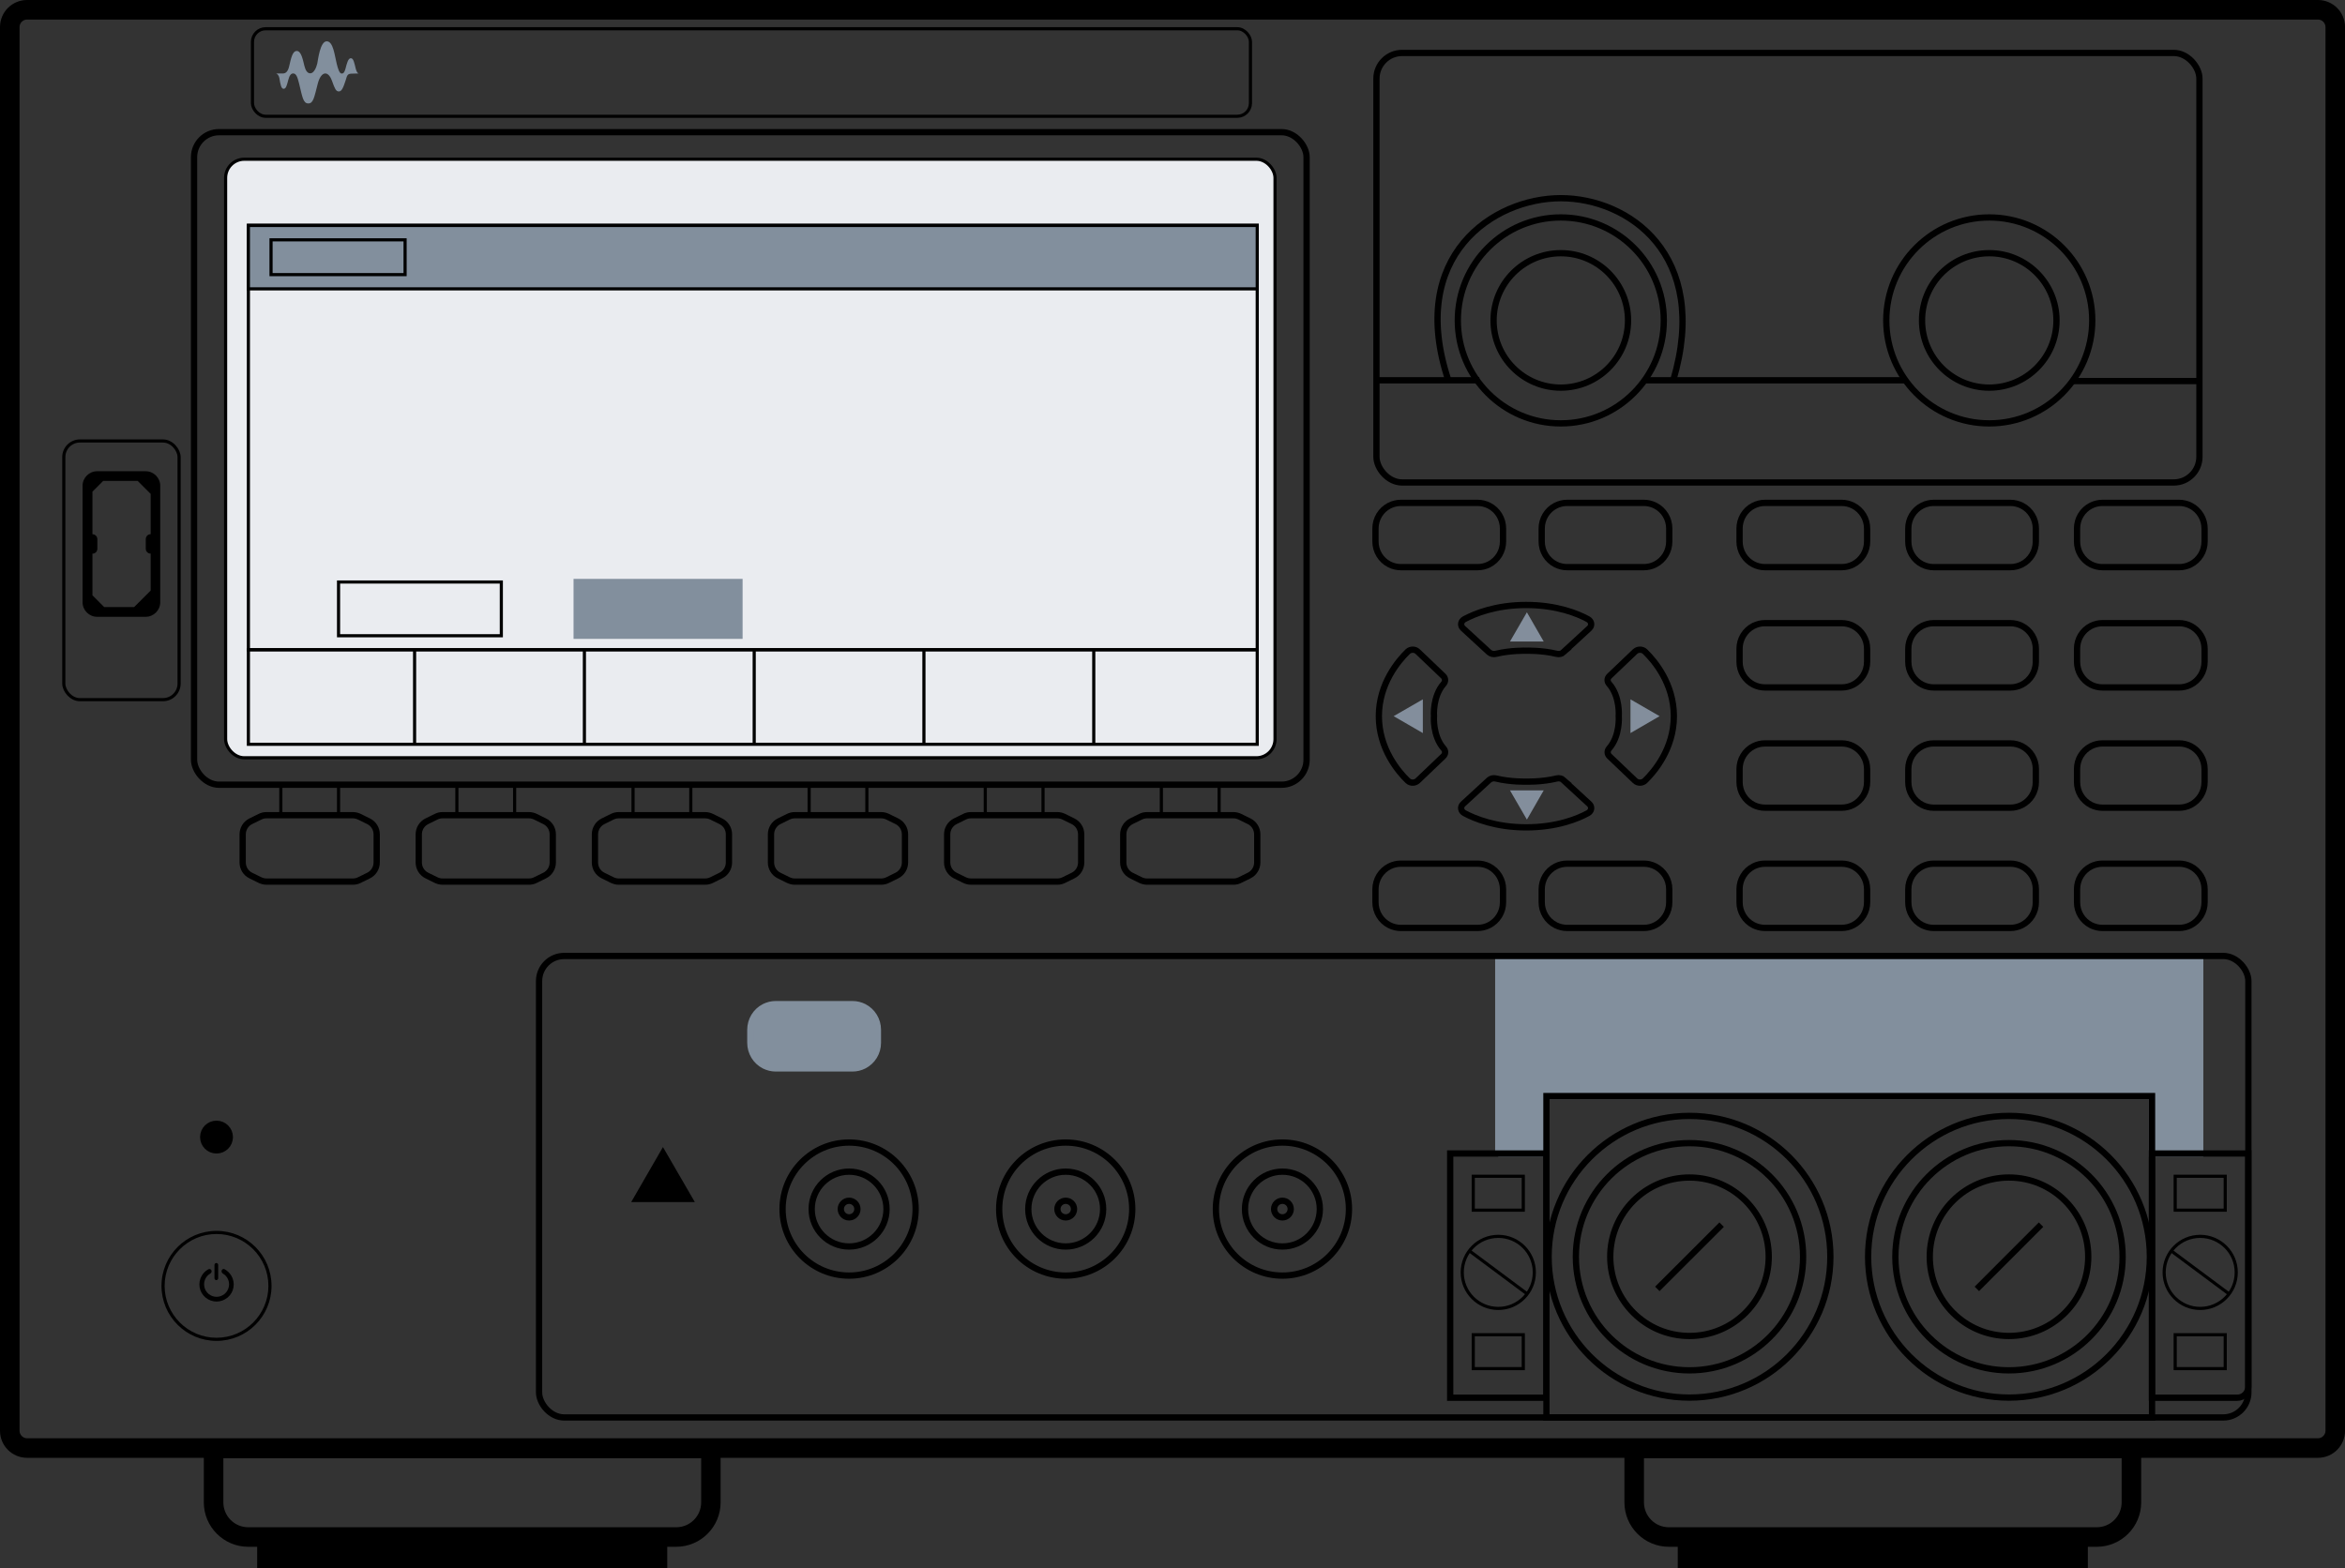 <?xml version="1.0" encoding="UTF-8"?><svg id="Art" xmlns="http://www.w3.org/2000/svg" viewBox="0 0 747.52 500"><rect x="0" y="0" width="747.52" height="500" fill="#333333" stroke="none"/><defs><style>.cls-1,.cls-2,.cls-3,.cls-4{fill:#828f9d;}.cls-5{fill:#838e9c;}.cls-6,.cls-2,.cls-7,.cls-8,.cls-4{stroke-width:2px;}.cls-6,.cls-9,.cls-3,.cls-7,.cls-8,.cls-10{stroke:#000;}.cls-6,.cls-7,.cls-10{fill:none;}.cls-2,.cls-9,.cls-3,.cls-7,.cls-8,.cls-10{stroke-miterlimit:10;}.cls-2,.cls-4{stroke:#828f9d;}.cls-9{fill:#eaecf0;}.cls-11{fill-rule:evenodd;}</style></defs><path d="M69.02,393.45c9.12,0,16.54,7.42,16.54,16.54s-7.42,16.54-16.54,16.54-16.54-7.42-16.54-16.54,7.42-16.54,16.54-16.54m0-1c-9.68,0-17.54,7.85-17.54,17.54s7.85,17.54,17.54,17.54,17.54-7.85,17.54-17.54-7.85-17.54-17.54-17.54h0Z"/><path class="cls-11" d="M69.55,403.29c0-.34-.28-.59-.59-.59s-.59,.28-.59,.59v4.27c0,.34,.28,.59,.59,.59s.59-.28,.59-.59v-4.27Zm-2.15,1.78c-.12-.37-.56-.59-.93-.4-.9,.47-1.68,1.21-2.18,2.12-.65,1.12-.87,2.43-.65,3.68,.22,1.28,.9,2.4,1.87,3.24,1,.81,2.24,1.28,3.52,1.28s2.52-.47,3.52-1.28c1-.84,1.65-1.96,1.87-3.24s0-2.55-.65-3.68c-.53-.9-1.28-1.62-2.18-2.12-.37-.19-.78,0-.93,.4-.12,.37,.06,.81,.4,1,.59,.34,1.09,.84,1.43,1.43,.47,.81,.65,1.78,.47,2.68-.16,.93-.65,1.78-1.37,2.37-.72,.59-1.62,.93-2.55,.93s-1.84-.34-2.55-.93-1.21-1.43-1.37-2.37c-.16-.93,0-1.87,.47-2.68,.34-.59,.84-1.09,1.43-1.43,.34-.22,.56-.62,.4-1Z"/><circle class="cls-6" cx="270.67" cy="385.5" r="21.21"/><circle class="cls-6" cx="270.67" cy="385.5" r="11.93"/><circle class="cls-7" cx="270.67" cy="385.5" r="2.65"/><polyline class="cls-4" points="477.61 367.78 477.61 304.8 701.36 304.8 701.36 367.78 686.01 367.78 686.01 349.47 492.96 349.47 492.96 367.78 477.61 367.78"/><circle class="cls-6" cx="339.72" cy="385.5" r="21.21"/><circle class="cls-6" cx="339.72" cy="385.5" r="11.93"/><circle class="cls-7" cx="339.72" cy="385.5" r="2.65"/><g><g><circle class="cls-6" cx="538.56" cy="400.7" r="44.91"/><circle class="cls-6" cx="538.56" cy="400.7" r="25.26"/><line class="cls-7" x1="548.81" y1="390.46" x2="528.31" y2="410.95"/></g><g><circle class="cls-6" cx="640.41" cy="400.7" r="44.91"/><circle class="cls-6" cx="640.41" cy="400.7" r="25.26"/><line class="cls-7" x1="650.63" y1="390.46" x2="630.16" y2="410.95"/></g></g><circle class="cls-6" cx="408.8" cy="385.5" r="21.21"/><circle class="cls-6" cx="408.8" cy="385.5" r="11.93"/><circle class="cls-7" cx="408.8" cy="385.5" r="2.65"/><circle class="cls-7" cx="538.56" cy="400.7" r="36.22"/><circle class="cls-7" cx="640.41" cy="400.7" r="36.22"/><rect class="cls-9" x="71.92" y="50.77" width="334.52" height="190.84" rx="5.95" ry="5.95"/><path class="cls-11" d="M46.44,150.25c2.55,0,4.64,2.09,4.64,4.64v37.13c0,2.55-2.09,4.64-4.64,4.64h-15.48c-2.55,0-4.64-2.09-4.64-4.64v-37.13c0-2.55,2.09-4.64,4.64-4.64h15.48Zm1.56,7.19s-.06-.06-.09-.09l-4.02-4.02h-10.99l-3.43,3.43v13.58c.87,0,1.56,.69,1.56,1.56v3.08c0,.87-.69,1.56-1.56,1.56v13.27l3.74,3.74h9.56l5.17-5.17s.06-.06,.09-.09v-11.77c-.87,0-1.56-.69-1.56-1.56v-3.08c0-.87,.69-1.56,1.56-1.56v-12.89h0l-.03,.03Z"/><path class="cls-7" d="M498.41,248.71c-.56-.5-1.4-.69-2.18-.5-4.73,1.15-9.69,1-9.69,1,0,0-4.95,.16-9.69-1-.78-.19-1.59,0-2.18,.5l-8.29,7.63c-.97,.87-.75,2.3,.44,2.93,3.21,1.71,9.9,4.52,19.68,4.52s16.48-2.77,19.68-4.52c1.18-.62,1.4-2.06,.44-2.93l-8.29-7.63h.06Z"/><path class="cls-7" d="M498.41,207.97c-.56,.5-1.4,.69-2.18,.5-4.73-1.15-9.69-1-9.69-1,0,0-4.95-.16-9.69,1-.78,.19-1.59,0-2.18-.5l-8.29-7.63c-.97-.87-.75-2.3,.44-2.93,3.21-1.71,9.9-4.52,19.68-4.52s16.48,2.77,19.68,4.52c1.18,.62,1.4,2.06,.44,2.93l-8.29,7.63h.06Z"/><path class="cls-7" d="M521.21,207.75l-8.19,7.82c-.72,.69-.75,1.71-.09,2.46,3.58,4.08,3.08,10.31,3.08,10.31,0,0,.5,6.23-3.08,10.31-.65,.75-.59,1.78,.09,2.46l8.19,7.82c.84,.81,2.27,.81,3.15,0,3.02-2.93,9.22-10.25,9.22-20.59s-6.17-17.66-9.22-20.59c-.84-.81-2.27-.81-3.15,0h0Z"/><path class="cls-7" d="M451.91,248.93l8.19-7.82c.72-.69,.75-1.71,.09-2.46-3.58-4.08-3.08-10.31-3.08-10.31,0,0-.5-6.23,3.08-10.31,.65-.75,.59-1.78-.09-2.46l-8.19-7.82c-.84-.81-2.27-.81-3.15,0-3.02,2.93-9.22,10.25-9.22,20.59s6.17,17.66,9.22,20.59c.84,.81,2.27,.81,3.15,0h0Z"/><path class="cls-7" d="M112.5,259.92h-27.56c-.72,0-1.43,.16-2.09,.5l-2.9,1.43c-1.59,.78-2.59,2.4-2.59,4.17v8.97c0,1.78,1,3.39,2.59,4.17l2.9,1.43c.65,.31,1.34,.5,2.09,.5h27.56c.72,0,1.43-.16,2.09-.5l2.9-1.43c1.59-.78,2.59-2.4,2.59-4.17v-8.97c0-1.78-1-3.39-2.59-4.17l-2.9-1.43c-.65-.31-1.34-.5-2.09-.5Z"/><path class="cls-7" d="M168.63,259.92h-27.56c-.72,0-1.43,.16-2.09,.5l-2.9,1.43c-1.59,.78-2.59,2.4-2.59,4.17v8.97c0,1.78,1,3.39,2.59,4.17l2.9,1.43c.65,.31,1.34,.5,2.09,.5h27.56c.72,0,1.43-.16,2.09-.5l2.9-1.43c1.59-.78,2.59-2.4,2.59-4.17v-8.97c0-1.78-1-3.39-2.59-4.17l-2.9-1.43c-.65-.31-1.34-.5-2.09-.5Z"/><path class="cls-7" d="M224.79,259.92h-27.56c-.72,0-1.43,.16-2.09,.5l-2.9,1.43c-1.59,.78-2.59,2.4-2.59,4.17v8.97c0,1.78,1,3.39,2.59,4.17l2.9,1.43c.65,.31,1.34,.5,2.09,.5h27.56c.72,0,1.43-.16,2.09-.5l2.9-1.43c1.59-.78,2.59-2.4,2.59-4.17v-8.97c0-1.78-1-3.39-2.59-4.17l-2.9-1.43c-.65-.31-1.34-.5-2.09-.5Z"/><path class="cls-7" d="M280.91,259.92h-27.56c-.72,0-1.43,.16-2.09,.5l-2.9,1.43c-1.59,.78-2.59,2.4-2.59,4.17v8.97c0,1.78,1,3.39,2.59,4.17l2.9,1.43c.65,.31,1.34,.5,2.09,.5h27.56c.72,0,1.43-.16,2.09-.5l2.9-1.43c1.59-.78,2.59-2.4,2.59-4.17v-8.97c0-1.78-1-3.39-2.59-4.17l-2.9-1.43c-.65-.31-1.34-.5-2.09-.5Z"/><path class="cls-7" d="M337.07,259.92h-27.56c-.72,0-1.43,.16-2.09,.5l-2.9,1.43c-1.59,.78-2.59,2.4-2.59,4.17v8.97c0,1.78,1,3.39,2.59,4.17l2.9,1.43c.65,.31,1.34,.5,2.09,.5h27.56c.72,0,1.43-.16,2.09-.5l2.9-1.43c1.59-.78,2.59-2.4,2.59-4.17v-8.97c0-1.78-1-3.39-2.59-4.17l-2.9-1.43c-.65-.31-1.34-.5-2.09-.5Z"/><path class="cls-7" d="M393.2,259.92h-27.56c-.72,0-1.43,.16-2.09,.5l-2.9,1.43c-1.59,.78-2.59,2.4-2.59,4.17v8.97c0,1.78,1,3.39,2.59,4.17l2.9,1.43c.65,.31,1.34,.5,2.09,.5h27.56c.72,0,1.43-.16,2.09-.5l2.9-1.43c1.59-.78,2.59-2.4,2.59-4.17v-8.97c0-1.78-1-3.39-2.59-4.17l-2.9-1.43c-.65-.31-1.34-.5-2.09-.5Z"/><path class="cls-7" d="M471.06,160.34h-24.54c-1.25,0-2.49,.31-3.61,.87h0c-2.74,1.4-4.45,4.2-4.45,7.32v4.11c0,3.11,1.71,5.92,4.45,7.32h0c1.12,.56,2.37,.87,3.61,.87h24.54c1.25,0,2.49-.31,3.61-.87h0c2.74-1.4,4.45-4.2,4.45-7.32v-4.11c0-3.11-1.71-5.92-4.45-7.32h0c-1.12-.56-2.37-.87-3.61-.87Z"/><path class="cls-2" d="M271.79,320.16h-24.54c-1.25,0-2.49,.31-3.61,.87h0c-2.74,1.4-4.45,4.2-4.45,7.32v4.11c0,3.11,1.71,5.92,4.45,7.32h0c1.12,.56,2.37,.87,3.61,.87h24.54c1.25,0,2.49-.31,3.61-.87h0c2.74-1.4,4.45-4.2,4.45-7.32v-4.11c0-3.11-1.71-5.92-4.45-7.32h0c-1.12-.56-2.37-.87-3.61-.87Z"/><path class="cls-7" d="M524.05,160.34h-24.54c-1.25,0-2.49,.31-3.61,.87h0c-2.74,1.4-4.45,4.2-4.45,7.32v4.11c0,3.11,1.71,5.92,4.45,7.32h0c1.12,.56,2.37,.87,3.61,.87h24.54c1.25,0,2.49-.31,3.61-.87h0c2.74-1.4,4.45-4.2,4.45-7.32v-4.11c0-3.11-1.71-5.92-4.45-7.32h0c-1.12-.56-2.37-.87-3.61-.87Z"/><g><path class="cls-7" d="M587.12,160.34h-24.54c-1.25,0-2.49,.31-3.61,.87h0c-2.74,1.4-4.45,4.2-4.45,7.32v4.11c0,3.11,1.71,5.92,4.45,7.32h0c1.12,.56,2.37,.87,3.61,.87h24.54c1.25,0,2.49-.31,3.61-.87h0c2.74-1.4,4.45-4.2,4.45-7.32v-4.11c0-3.11-1.71-5.92-4.45-7.32h0c-1.12-.56-2.37-.87-3.61-.87Z"/><path class="cls-7" d="M640.91,160.34h-24.54c-1.25,0-2.49,.31-3.61,.87h0c-2.74,1.4-4.45,4.2-4.45,7.32v4.11c0,3.11,1.71,5.92,4.45,7.32h0c1.12,.56,2.37,.87,3.61,.87h24.54c1.25,0,2.49-.31,3.61-.87h0c2.74-1.4,4.45-4.2,4.45-7.32v-4.11c0-3.11-1.71-5.92-4.45-7.32h0c-1.12-.56-2.37-.87-3.61-.87Z"/><path class="cls-7" d="M694.7,160.34h-24.54c-1.25,0-2.49,.31-3.61,.87h0c-2.74,1.4-4.45,4.2-4.45,7.32v4.11c0,3.11,1.71,5.92,4.45,7.32h0c1.12,.56,2.37,.87,3.61,.87h24.54c1.25,0,2.49-.31,3.61-.87h0c2.74-1.4,4.45-4.2,4.45-7.32v-4.11c0-3.11-1.71-5.92-4.45-7.32h0c-1.12-.56-2.37-.87-3.61-.87Z"/></g><g><path class="cls-7" d="M587.12,198.69h-24.54c-1.25,0-2.49,.31-3.61,.87h0c-2.74,1.4-4.45,4.2-4.45,7.32v4.11c0,3.11,1.71,5.92,4.45,7.32h0c1.12,.56,2.37,.87,3.61,.87h24.54c1.25,0,2.49-.31,3.61-.87h0c2.74-1.4,4.45-4.2,4.45-7.32v-4.11c0-3.11-1.71-5.92-4.45-7.32h0c-1.12-.56-2.37-.87-3.61-.87Z"/><path class="cls-7" d="M640.91,198.69h-24.54c-1.25,0-2.49,.31-3.61,.87h0c-2.74,1.4-4.45,4.2-4.45,7.32v4.11c0,3.11,1.71,5.92,4.45,7.32h0c1.12,.56,2.37,.87,3.61,.87h24.54c1.25,0,2.49-.31,3.61-.87h0c2.74-1.4,4.45-4.2,4.45-7.32v-4.11c0-3.11-1.71-5.92-4.45-7.32h0c-1.12-.56-2.37-.87-3.61-.87Z"/><path class="cls-7" d="M694.7,198.69h-24.54c-1.25,0-2.49,.31-3.61,.87h0c-2.74,1.4-4.45,4.2-4.45,7.32v4.11c0,3.11,1.71,5.92,4.45,7.32h0c1.12,.56,2.37,.87,3.61,.87h24.54c1.25,0,2.49-.31,3.61-.87h0c2.74-1.4,4.45-4.2,4.45-7.32v-4.11c0-3.11-1.71-5.92-4.45-7.32h0c-1.12-.56-2.37-.87-3.61-.87Z"/></g><g><path class="cls-7" d="M587.12,237.03h-24.54c-1.25,0-2.49,.31-3.61,.87h0c-2.74,1.4-4.45,4.2-4.45,7.32v4.11c0,3.11,1.71,5.92,4.45,7.32h0c1.12,.56,2.37,.87,3.61,.87h24.54c1.25,0,2.49-.31,3.61-.87h0c2.74-1.4,4.45-4.2,4.45-7.32v-4.11c0-3.11-1.71-5.92-4.45-7.32h0c-1.12-.56-2.37-.87-3.61-.87Z"/><path class="cls-7" d="M640.91,237.03h-24.54c-1.25,0-2.49,.31-3.61,.87h0c-2.74,1.4-4.45,4.2-4.45,7.32v4.11c0,3.11,1.71,5.92,4.45,7.32h0c1.12,.56,2.37,.87,3.61,.87h24.54c1.25,0,2.49-.31,3.61-.87h0c2.74-1.4,4.45-4.2,4.45-7.32v-4.11c0-3.11-1.71-5.92-4.45-7.32h0c-1.12-.56-2.37-.87-3.61-.87Z"/><path class="cls-7" d="M694.7,237.03h-24.54c-1.25,0-2.49,.31-3.61,.87h0c-2.74,1.4-4.45,4.2-4.45,7.32v4.11c0,3.11,1.71,5.92,4.45,7.32h0c1.12,.56,2.37,.87,3.61,.87h24.54c1.25,0,2.49-.31,3.61-.87h0c2.74-1.4,4.45-4.2,4.45-7.32v-4.11c0-3.11-1.71-5.92-4.45-7.32h0c-1.12-.56-2.37-.87-3.61-.87Z"/></g><g><path class="cls-7" d="M587.12,275.37h-24.54c-1.25,0-2.49,.31-3.61,.87h0c-2.74,1.4-4.45,4.2-4.45,7.32v4.11c0,3.11,1.71,5.92,4.45,7.32h0c1.12,.56,2.37,.87,3.61,.87h24.54c1.25,0,2.49-.31,3.61-.87h0c2.74-1.4,4.45-4.2,4.45-7.32v-4.11c0-3.11-1.71-5.92-4.45-7.32h0c-1.12-.56-2.37-.87-3.61-.87Z"/><path class="cls-7" d="M640.91,275.37h-24.54c-1.25,0-2.49,.31-3.61,.87h0c-2.74,1.4-4.45,4.2-4.45,7.32v4.11c0,3.11,1.71,5.92,4.45,7.32h0c1.12,.56,2.37,.87,3.61,.87h24.54c1.25,0,2.49-.31,3.61-.87h0c2.74-1.4,4.45-4.2,4.45-7.32v-4.11c0-3.11-1.71-5.92-4.45-7.32h0c-1.12-.56-2.37-.87-3.61-.87Z"/><path class="cls-7" d="M694.7,275.37h-24.54c-1.25,0-2.49,.31-3.61,.87h0c-2.74,1.4-4.45,4.2-4.45,7.32v4.11c0,3.11,1.71,5.92,4.45,7.32h0c1.12,.56,2.37,.87,3.61,.87h24.54c1.25,0,2.49-.31,3.61-.87h0c2.74-1.4,4.45-4.2,4.45-7.32v-4.11c0-3.11-1.71-5.92-4.45-7.32h0c-1.12-.56-2.37-.87-3.61-.87Z"/></g><path class="cls-7" d="M471.06,275.37h-24.54c-1.25,0-2.49,.31-3.61,.87h0c-2.74,1.4-4.45,4.2-4.45,7.32v4.11c0,3.11,1.71,5.92,4.45,7.32h0c1.12,.56,2.37,.87,3.61,.87h24.54c1.25,0,2.49-.31,3.61-.87h0c2.74-1.4,4.45-4.2,4.45-7.32v-4.11c0-3.11-1.71-5.92-4.45-7.32h0c-1.12-.56-2.37-.87-3.61-.87Z"/><path class="cls-7" d="M524.05,275.37h-24.54c-1.25,0-2.49,.31-3.61,.87h0c-2.74,1.4-4.45,4.2-4.45,7.32v4.11c0,3.11,1.71,5.92,4.45,7.32h0c1.12,.56,2.37,.87,3.61,.87h24.54c1.25,0,2.49-.31,3.61-.87h0c2.74-1.4,4.45-4.2,4.45-7.32v-4.11c0-3.11-1.71-5.92-4.45-7.32h0c-1.12-.56-2.37-.87-3.61-.87Z"/><path class="cls-1" d="M114.4,23.45c-.22-.03-.65-.25-.97-1.43-.47-1.87-.72-3.46-1.59-3.46s-1.25,1.59-1.74,3.46c-.31,1.06-.62,1.43-1.12,1.43-.44,0-.93-.22-1.65-3.15-.65-2.55-1.06-7.13-3.18-7.13s-2.77,5.95-3.02,7.13c-.34,1.43-1.15,3.08-2.21,3.08s-1.59-1.18-1.9-2.43c-.47-1.9-1-4.7-2.4-4.7s-1.84,2.34-2.43,4.83c-.34,1.5-.97,2.34-1.96,2.34h-2.21c.28,.06,.87,.56,1.03,1.43,.34,2.12,.59,3.46,1.37,3.46s1.03-1.15,1.5-2.9c.34-1.37,.87-1.99,1.53-1.99,.97,0,1.37,1.12,1.9,3.24,1.03,4.24,1.28,6.32,2.93,6.32s1.9-2.06,3.02-6.32c.47-1.87,1.37-3.24,2.4-3.24s1.81,1.37,2.18,2.49c.84,2.34,1.21,3.24,2.12,3.24s1.4-1.09,2.21-3.61c.47-1.59,.56-2.06,2.06-2.06l2.21-.06-.06,.03Z"/><path d="M738.9,6.23c1.31,0,2.4,1.09,2.4,2.4V456.18c0,1.31-1.09,2.4-2.4,2.4H8.63c-1.31,0-2.4-1.09-2.4-2.4V8.63c0-1.31,1.09-2.4,2.4-2.4H738.9m0-6.23H8.63C3.86,0,0,3.86,0,8.63V456.18c0,4.77,3.86,8.63,8.63,8.63H738.9c4.77,0,8.63-3.86,8.63-8.63V8.63c0-4.77-3.86-8.63-8.63-8.63h0Z"/><path d="M223.51,464.96v14.05c0,4.39-3.55,7.94-7.94,7.94H79.14c-4.39,0-7.94-3.55-7.94-7.94v-14.05H223.48m6.23-6.23H64.97v20.28c0,7.82,6.35,14.17,14.17,14.17H215.54c7.82,0,14.17-6.35,14.17-14.17v-20.28h0Z"/><polygon points="212.7 489.25 81.98 489.25 81.98 500 212.7 500 212.7 489.25 212.7 489.25"/><path d="M676.32,464.96v14.05c0,4.39-3.55,7.94-7.94,7.94h-136.39c-4.39,0-7.94-3.55-7.94-7.94v-14.05h152.28m6.23-6.23h-164.74v20.28c0,7.82,6.35,14.17,14.17,14.17h136.39c7.82,0,14.17-6.35,14.17-14.17v-20.28h0Z"/><polygon points="665.55 489.25 534.82 489.25 534.82 500 665.55 500 665.55 489.25 665.55 489.25"/><rect class="cls-7" x="438.77" y="16.88" width="262.35" height="136.95" rx="8.19" ry="8.19"/><rect class="cls-7" x="61.86" y="42.14" width="354.64" height="208.06" rx="7.97" ry="7.97"/><rect class="cls-10" x="20.34" y="140.6" width="36.75" height="82.48" rx="5.14" ry="5.14"/><rect class="cls-10" x="80.48" y="9.16" width="318.13" height="27.91" rx="4.2" ry="4.2"/><g><line class="cls-10" x1="89.52" y1="250.2" x2="89.52" y2="259.92"/><line class="cls-10" x1="107.92" y1="250.2" x2="107.92" y2="259.92"/></g><g><line class="cls-10" x1="145.64" y1="250.2" x2="145.64" y2="259.92"/><line class="cls-10" x1="164.05" y1="250.2" x2="164.05" y2="259.92"/></g><g><line class="cls-10" x1="201.8" y1="250.2" x2="201.8" y2="259.92"/><line class="cls-10" x1="220.21" y1="250.2" x2="220.21" y2="259.92"/></g><g><line class="cls-10" x1="257.93" y1="250.2" x2="257.93" y2="259.92"/><line class="cls-10" x1="276.33" y1="250.2" x2="276.33" y2="259.92"/></g><g><line class="cls-10" x1="314.08" y1="250.2" x2="314.08" y2="259.92"/><line class="cls-10" x1="332.49" y1="250.2" x2="332.49" y2="259.92"/></g><g><line class="cls-10" x1="370.21" y1="250.2" x2="370.21" y2="259.92"/><line class="cls-10" x1="388.62" y1="250.2" x2="388.62" y2="259.92"/></g><polygon points="211.33 365.73 201.21 383.26 221.49 383.26 211.33 365.73"/><polygon class="cls-5" points="486.73 195.23 481.34 204.54 492.09 204.54 486.73 195.23"/><polygon class="cls-5" points="486.73 261.32 481.34 252.01 492.09 252.01 486.73 261.32"/><polygon class="cls-5" points="444.25 228.34 453.56 222.98 453.56 233.73 444.25 228.34"/><polygon class="cls-5" points="529.03 228.34 519.75 222.98 519.75 233.73 529.03 228.34"/><circle class="cls-8" cx="69.02" cy="362.55" r="4.24"/><circle class="cls-7" cx="634.12" cy="102.16" r="21.43"/><circle class="cls-7" cx="634.12" cy="102.16" r="32.83"/><circle class="cls-7" cx="497.54" cy="102.16" r="21.43"/><circle class="cls-7" cx="497.54" cy="102.16" r="32.83"/><path class="cls-7" d="M533.39,121.25c11.84-40.12-14.33-58.06-35.85-58.06s-49.06,18.38-35.85,58.06"/><line class="cls-7" x1="438.77" y1="121.25" x2="471.56" y2="121.25"/><line class="cls-7" x1="524.26" y1="121.25" x2="607.05" y2="121.25"/><line class="cls-7" x1="660.66" y1="121.5" x2="700.55" y2="121.5"/><rect class="cls-7" x="492.96" y="349.47" width="193.05" height="102.47"/><g><rect class="cls-7" x="462.28" y="367.78" width="30.68" height="77.87"/><rect class="cls-10" x="469.63" y="375.04" width="15.95" height="10.81"/><rect class="cls-10" x="469.63" y="425.56" width="15.95" height="10.81"/><g><circle class="cls-10" cx="477.61" cy="405.69" r="11.49"/><line class="cls-10" x1="468.42" y1="398.84" x2="486.82" y2="412.54"/></g></g><g><path class="cls-7" d="M686.01,367.78h30.68v74.38c0,1.93-1.56,3.49-3.49,3.49h-27.22v-77.87h.03Z"/><rect class="cls-10" x="693.39" y="375.04" width="15.95" height="10.81"/><rect class="cls-10" x="693.39" y="425.56" width="15.95" height="10.81"/><g><circle class="cls-10" cx="701.36" cy="405.69" r="11.49"/><line class="cls-10" x1="692.14" y1="398.84" x2="710.55" y2="412.54"/></g></g><rect class="cls-10" x="79.18" y="207.16" width="321.59" height="30.15"/><line class="cls-10" x1="132.16" y1="207.16" x2="132.16" y2="237.31"/><line class="cls-10" x1="186.29" y1="207.16" x2="186.29" y2="237.31"/><line class="cls-10" x1="240.42" y1="207.16" x2="240.42" y2="237.31"/><line class="cls-10" x1="294.52" y1="207.16" x2="294.52" y2="237.31"/><line class="cls-10" x1="348.66" y1="207.16" x2="348.66" y2="237.31"/><rect class="cls-10" x="107.92" y="185.57" width="51.89" height="17.13"/><rect class="cls-2" x="183.83" y="185.57" width="51.89" height="17.13"/><rect class="cls-10" x="79.18" y="71.82" width="321.59" height="135.33"/><rect class="cls-7" x="171.84" y="304.8" width="544.88" height="147.14" rx="8" ry="8"/><rect class="cls-3" x="79.18" y="71.89" width="321.59" height="20.21"/><rect class="cls-10" x="86.4" y="76.47" width="42.73" height="11.09"/></svg>
